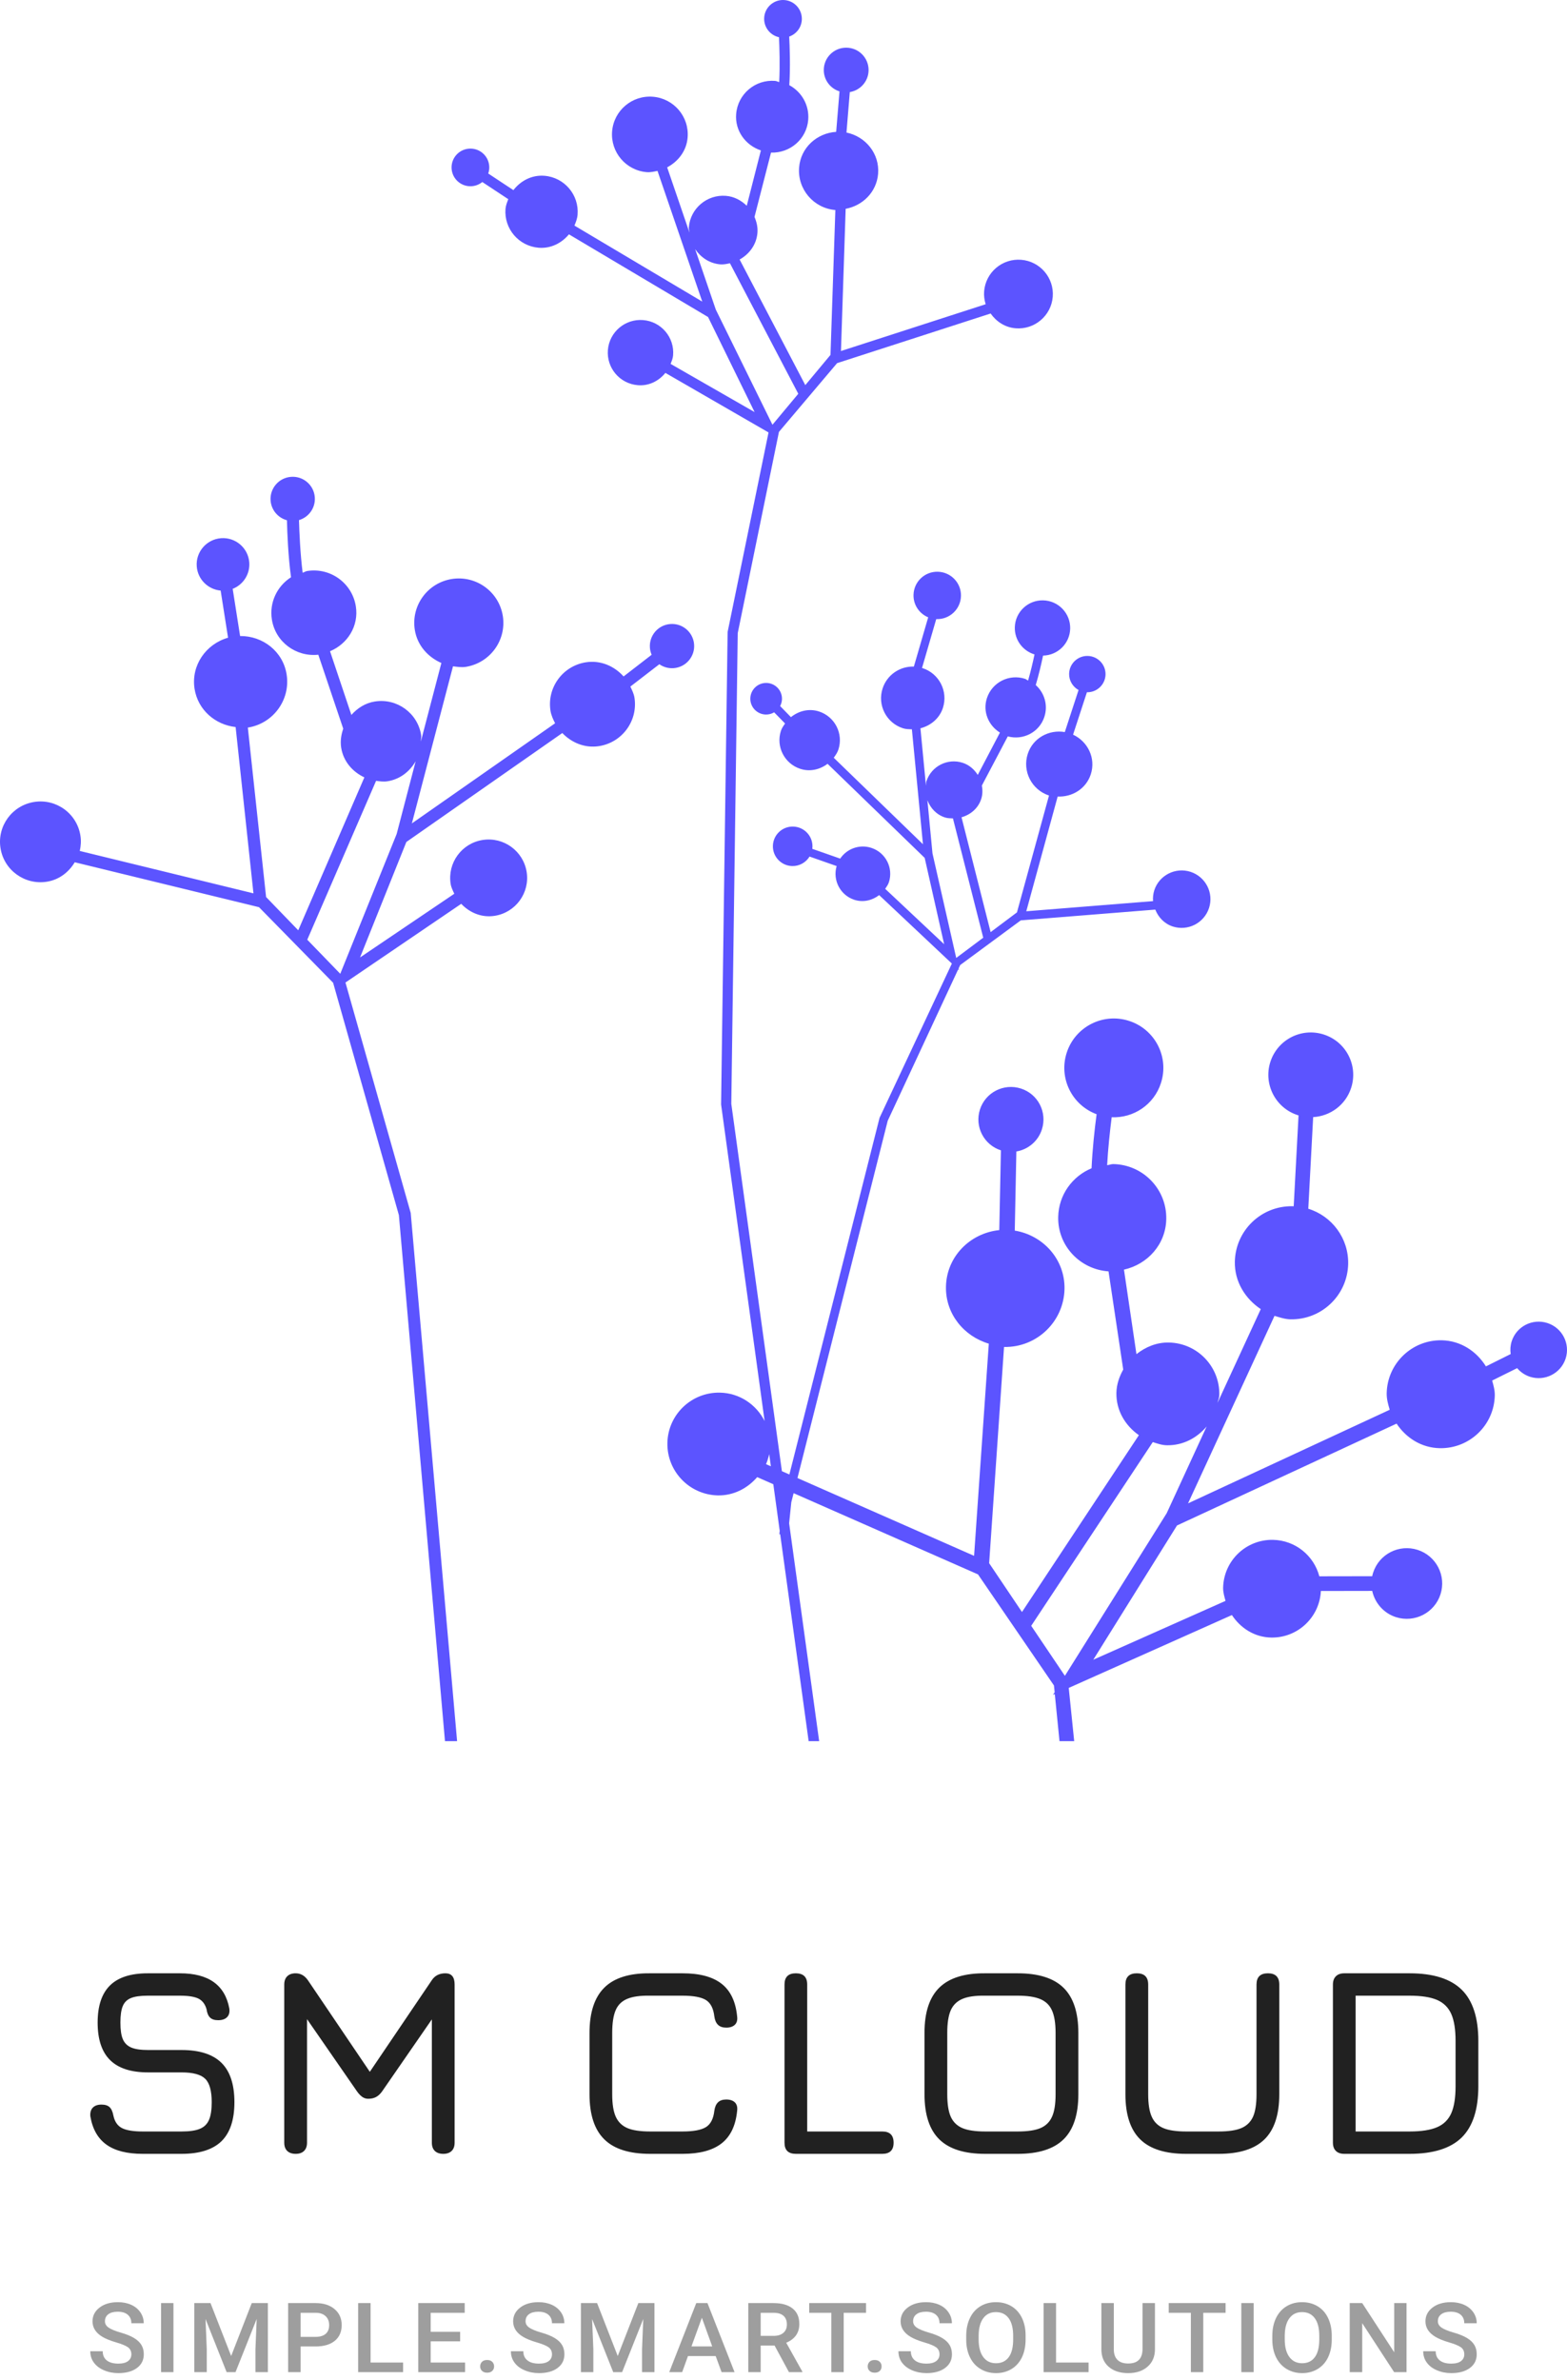 <?xml version="1.0" encoding="UTF-8"?> <svg xmlns="http://www.w3.org/2000/svg" width="106" height="161" viewBox="0 0 106 161" fill="none"> <g clip-path="url(#clip0)"> <path d="M104.672 89.495C103.662 89.171 102.586 89.722 102.26 90.725C102.168 91.016 102.148 91.311 102.191 91.593L100.516 92.428C99.885 91.412 98.819 90.692 97.535 90.662C95.516 90.622 93.847 92.225 93.803 94.24C93.796 94.64 93.902 95.004 94.008 95.362L80.365 101.694L86.215 89.009C86.562 89.113 86.909 89.233 87.285 89.245C89.404 89.288 91.152 87.611 91.197 85.497C91.232 83.749 90.088 82.254 88.499 81.764L88.829 75.566C89.981 75.502 91.03 74.744 91.4 73.584C91.886 72.077 91.058 70.464 89.548 69.979C88.036 69.491 86.421 70.321 85.934 71.829C85.451 73.334 86.28 74.951 87.788 75.434C87.802 75.442 87.823 75.443 87.84 75.45L87.513 81.598C87.488 81.6 87.464 81.595 87.439 81.595C85.324 81.552 83.577 83.23 83.531 85.344C83.505 86.701 84.236 87.851 85.285 88.554L82.358 94.897C82.397 94.715 82.48 94.549 82.481 94.359C82.52 92.44 80.992 90.852 79.073 90.815C78.236 90.797 77.492 91.115 76.875 91.6L76.031 85.883C77.627 85.524 78.859 84.177 78.892 82.466C78.934 80.45 77.332 78.784 75.312 78.743C75.165 78.741 75.037 78.804 74.893 78.819C74.952 77.698 75.08 76.526 75.2 75.575C76.671 75.641 78.061 74.731 78.532 73.263C79.103 71.503 78.134 69.622 76.371 69.056C74.609 68.489 72.723 69.456 72.157 71.213C71.606 72.925 72.507 74.75 74.18 75.371C74.039 76.421 73.896 77.757 73.839 79.027C72.537 79.569 71.613 80.824 71.582 82.321C71.542 84.271 73.057 85.866 74.986 86.001L75.981 92.642C75.719 93.117 75.53 93.639 75.519 94.217C75.497 95.419 76.124 96.438 77.04 97.081L69.132 109.043L66.911 105.74L67.918 91.115C70.132 91.158 71.961 89.403 72.009 87.194C72.046 85.189 70.571 83.563 68.644 83.242L68.752 77.892C69.535 77.758 70.222 77.206 70.479 76.398C70.852 75.241 70.218 74.002 69.06 73.633C67.904 73.26 66.662 73.893 66.289 75.05C65.917 76.207 66.551 77.443 67.707 77.814L67.596 83.209C65.621 83.411 64.029 85.002 63.99 87.038C63.954 88.876 65.199 90.389 66.888 90.891L65.892 105.243L53.945 99.98L60.05 75.813L64.814 65.576L64.87 65.627L64.843 65.514L64.954 65.278L69.052 62.257L78.15 61.529C78.357 62.049 78.757 62.483 79.329 62.671C80.351 63.002 81.449 62.446 81.784 61.424C82.117 60.405 81.559 59.31 80.537 58.975C79.516 58.644 78.416 59.2 78.083 60.218C78.003 60.465 77.981 60.713 77.997 60.956L69.423 61.642L71.546 53.881C72.528 53.927 73.466 53.358 73.786 52.38C74.14 51.297 73.595 50.166 72.588 49.695L73.524 46.828C74.203 46.843 74.766 46.306 74.784 45.629C74.799 44.951 74.261 44.387 73.582 44.371C72.903 44.354 72.338 44.891 72.321 45.569C72.309 46.043 72.57 46.461 72.959 46.675L72.029 49.52C70.954 49.336 69.874 49.923 69.524 50.99C69.142 52.164 69.784 53.427 70.96 53.812L68.792 61.718L67.011 63.053L65.043 55.284C65.645 55.113 66.164 54.689 66.373 54.05C66.474 53.743 66.471 53.434 66.42 53.135L68.172 49.812C69.213 50.095 70.308 49.53 70.646 48.493C70.907 47.698 70.649 46.865 70.063 46.34C70.267 45.659 70.437 44.927 70.558 44.347C71.555 44.327 72.369 43.528 72.393 42.524C72.418 41.492 71.6 40.635 70.566 40.61C69.532 40.585 68.673 41.401 68.648 42.434C68.625 43.295 69.193 44.032 69.98 44.268C69.869 44.792 69.721 45.432 69.545 46.036C69.471 46.002 69.417 45.944 69.338 45.918C68.264 45.569 67.111 46.153 66.76 47.225C66.463 48.135 66.864 49.073 67.641 49.556L66.141 52.417C65.904 52.049 65.569 51.745 65.124 51.6C64.103 51.267 63.004 51.825 62.67 52.844C62.637 52.947 62.649 53.046 62.636 53.15L62.263 49.265C62.946 49.087 63.542 48.615 63.781 47.893C64.149 46.768 63.533 45.561 62.41 45.196C62.397 45.192 62.383 45.189 62.37 45.185L63.332 41.878C63.343 41.878 63.353 41.88 63.362 41.88C64.247 41.901 64.983 41.201 65.005 40.316C65.027 39.431 64.326 38.697 63.438 38.675C62.551 38.653 61.816 39.354 61.795 40.239C61.777 40.921 62.191 41.512 62.788 41.758L61.818 45.092C60.888 45.058 60.008 45.638 59.705 46.566C59.336 47.689 59.95 48.897 61.077 49.262C61.277 49.327 61.483 49.327 61.685 49.333L62.434 57.108L56.399 51.258C56.522 51.087 56.644 50.914 56.714 50.701C57.063 49.63 56.478 48.478 55.403 48.127C54.721 47.905 54.026 48.09 53.503 48.51L52.773 47.762C52.847 47.621 52.892 47.462 52.897 47.291C52.911 46.701 52.444 46.212 51.852 46.197C51.261 46.183 50.77 46.649 50.756 47.24C50.742 47.831 51.208 48.319 51.8 48.335C52.007 48.338 52.202 48.285 52.368 48.185L53.105 48.939C52.999 49.095 52.889 49.245 52.826 49.434C52.476 50.505 53.062 51.656 54.135 52.007C54.795 52.222 55.465 52.056 55.981 51.667L62.551 58.032L63.867 63.871L59.879 60.124C59.971 59.984 60.071 59.852 60.128 59.685C60.444 58.712 59.915 57.672 58.943 57.354C58.138 57.091 57.284 57.41 56.835 58.08L54.948 57.419C54.954 57.373 54.958 57.327 54.959 57.28C54.977 56.542 54.392 55.931 53.653 55.913C52.914 55.894 52.301 56.478 52.283 57.215C52.264 57.953 52.849 58.565 53.588 58.584C54.082 58.595 54.521 58.336 54.762 57.941L56.595 58.584C56.312 59.539 56.838 60.555 57.793 60.867C58.396 61.061 59.006 60.906 59.471 60.549L64.389 65.179L59.497 75.616L53.398 99.739L52.892 99.517L49.469 74.67L49.904 42.828L52.692 29.215L56.625 24.565L67.011 21.207C67.395 21.753 67.983 22.148 68.701 22.207C69.981 22.312 71.107 21.36 71.213 20.081C71.317 18.803 70.365 17.679 69.083 17.574C67.802 17.468 66.678 18.421 66.572 19.7C66.546 20.006 66.59 20.301 66.675 20.579L56.887 23.745L57.205 14.125C58.364 13.91 59.296 12.988 59.399 11.761C59.51 10.402 58.563 9.237 57.26 8.966L57.485 6.229C58.204 6.112 58.756 5.49 58.756 4.738C58.756 3.902 58.077 3.225 57.24 3.225C56.403 3.225 55.725 3.902 55.725 4.738C55.725 5.415 56.172 5.989 56.788 6.181L56.563 8.919C55.259 9.003 54.166 9.983 54.056 11.321C53.934 12.792 55.033 14.087 56.508 14.207L56.179 24.007L54.475 26.051L50.032 17.555C50.684 17.191 51.171 16.553 51.237 15.753C51.269 15.368 51.181 15.008 51.038 14.674L52.155 10.323C53.448 10.365 54.566 9.405 54.672 8.105C54.753 7.109 54.222 6.21 53.393 5.762C53.469 4.526 53.422 3.187 53.386 2.474C53.884 2.301 54.241 1.829 54.241 1.274C54.241 0.571 53.671 0 52.966 0C52.262 0 51.691 0.571 51.691 1.274C51.691 1.883 52.122 2.393 52.695 2.518C52.726 3.184 52.767 4.408 52.709 5.553C52.615 5.531 52.533 5.48 52.435 5.472C51.09 5.362 49.909 6.36 49.798 7.706C49.703 8.847 50.432 9.828 51.47 10.175L50.515 13.919C50.14 13.556 49.667 13.294 49.109 13.248C47.827 13.143 46.703 14.095 46.596 15.374C46.586 15.501 46.629 15.615 46.641 15.739L45.13 11.32C45.877 10.924 46.44 10.21 46.514 9.305C46.633 7.895 45.581 6.66 44.171 6.544C42.76 6.428 41.522 7.474 41.406 8.886C41.292 10.294 42.34 11.529 43.751 11.646C44.004 11.665 44.24 11.608 44.477 11.56L47.504 20.401L38.858 15.26C38.955 15.026 39.048 14.791 39.07 14.525C39.181 13.18 38.178 12.002 36.833 11.891C35.976 11.82 35.219 12.229 34.729 12.862L33.027 11.737C33.072 11.608 33.097 11.469 33.097 11.325C33.097 10.622 32.526 10.052 31.821 10.052C31.116 10.052 30.546 10.623 30.546 11.325C30.546 12.028 31.116 12.599 31.821 12.599C32.126 12.599 32.407 12.491 32.626 12.313L34.383 13.473C34.304 13.682 34.216 13.888 34.195 14.124C34.085 15.468 35.087 16.646 36.433 16.758C37.26 16.826 37.993 16.446 38.486 15.852L47.897 21.445L51.045 27.876L45.365 24.617C45.435 24.43 45.516 24.247 45.532 24.037C45.634 22.819 44.727 21.753 43.51 21.652C42.29 21.552 41.221 22.456 41.121 23.674C41.022 24.89 41.926 25.957 43.146 26.056C43.901 26.118 44.566 25.77 45.011 25.225L51.988 29.253L49.22 42.75L48.778 74.713L51.722 96.123C51.16 95.01 50.029 94.229 48.696 94.204C46.776 94.166 45.184 95.688 45.146 97.608C45.109 99.527 46.638 101.113 48.557 101.155C49.633 101.173 50.567 100.674 51.221 99.919L52.311 100.399L52.744 103.55L52.72 103.782L52.775 103.783L54.701 117.778H55.412L53.381 103.039L53.527 101.622L53.684 101.004L66.157 106.498L71.295 114.012L71.343 114.474L71.227 114.648L71.352 114.595L71.67 117.778H72.664L72.295 114.177L83.332 109.249C83.912 110.127 84.85 110.746 85.982 110.771C87.777 110.807 89.265 109.402 89.35 107.621L92.824 107.615C92.999 108.422 93.588 109.119 94.429 109.39C95.69 109.792 97.038 109.101 97.442 107.845C97.846 106.589 97.156 105.246 95.897 104.84C94.637 104.435 93.289 105.125 92.885 106.384C92.86 106.459 92.838 106.539 92.823 106.621L89.246 106.627C88.88 105.233 87.627 104.191 86.112 104.162C84.287 104.127 82.778 105.574 82.738 107.402C82.734 107.72 82.823 108.001 82.901 108.29L73.955 112.271L79.619 103.189L94.472 96.3C95.112 97.263 96.147 97.934 97.388 97.961C99.407 98.002 101.076 96.402 101.115 94.385C101.12 94.027 101.026 93.713 100.937 93.386L102.627 92.547C102.851 92.81 103.145 93.015 103.498 93.132C104.505 93.452 105.581 92.902 105.908 91.897C106.23 90.894 105.678 89.818 104.672 89.495ZM63.078 57.727L62.734 54.13C62.936 54.66 63.34 55.106 63.922 55.296C64.101 55.354 64.283 55.353 64.462 55.36L66.511 63.43L64.684 64.799L63.078 57.727ZM48.422 20.946L47.024 16.855C47.408 17.417 48.001 17.824 48.73 17.883C48.955 17.901 49.165 17.851 49.378 17.809L54 26.637L52.252 28.732L48.422 20.946ZM51.819 99.043C51.911 98.825 51.981 98.597 52.032 98.361L52.146 99.186L51.819 99.043ZM78.92 102.362L72.035 113.36L69.756 109.977L77.98 97.549C78.288 97.647 78.591 97.757 78.93 97.763C80.022 97.785 80.969 97.27 81.624 96.493L78.92 102.362ZM45.569 45.197C46.395 45.136 47.014 44.418 46.953 43.593C46.892 42.77 46.173 42.15 45.349 42.211C44.523 42.27 43.902 42.989 43.963 43.814C43.975 43.983 44.017 44.144 44.081 44.291L42.183 45.757C41.553 45.057 40.629 44.644 39.632 44.8C38.064 45.045 36.991 46.514 37.238 48.08C37.287 48.391 37.417 48.661 37.55 48.925L27.861 55.699L30.643 45.072C30.924 45.107 31.207 45.153 31.502 45.111C33.146 44.849 34.27 43.315 34.014 41.671C33.755 40.029 32.212 38.908 30.569 39.165C28.924 39.424 27.8 40.962 28.059 42.604C28.226 43.66 28.948 44.447 29.857 44.848L28.468 50.159C28.47 50.012 28.51 49.877 28.489 49.727C28.254 48.236 26.852 47.217 25.36 47.452C24.709 47.553 24.178 47.903 23.769 48.361L22.325 44.052C23.513 43.556 24.281 42.343 24.071 41.014C23.825 39.448 22.354 38.378 20.785 38.624C20.671 38.642 20.58 38.709 20.472 38.743C20.306 37.404 20.247 35.966 20.225 35.183C20.888 34.987 21.348 34.352 21.295 33.639C21.235 32.814 20.515 32.194 19.69 32.255C18.863 32.316 18.244 33.035 18.304 33.859C18.353 34.51 18.812 35.031 19.411 35.193C19.43 36.032 19.491 37.606 19.686 39.048C18.752 39.645 18.207 40.745 18.391 41.905C18.628 43.422 20.022 44.448 21.532 44.288L23.218 49.291C23.081 49.696 23.008 50.124 23.078 50.573C23.226 51.507 23.852 52.213 24.648 52.585L20.175 62.929L18 60.679L16.765 49.217C18.483 48.947 19.66 47.337 19.389 45.623C19.145 44.064 17.776 43.01 16.241 43.023L15.74 39.832C16.445 39.555 16.921 38.843 16.862 38.047C16.789 37.068 15.935 36.333 14.953 36.406C13.974 36.48 13.236 37.331 13.309 38.31C13.373 39.191 14.074 39.873 14.926 39.949L15.427 43.137C13.923 43.567 12.913 45.015 13.161 46.597C13.389 48.027 14.562 49.027 15.939 49.18L17.145 60.43L5.396 57.562C5.47 57.231 5.498 56.88 5.439 56.522C5.206 55.031 3.805 54.012 2.314 54.247C0.818 54.483 -0.202 55.88 0.034 57.371C0.268 58.86 1.669 59.877 3.162 59.644C4 59.514 4.653 58.999 5.056 58.327L17.521 61.366L22.534 66.478L26.983 82.197L30.101 117.778H30.92L27.783 82.049L23.369 66.462L31.2 61.138C31.768 61.738 32.579 62.089 33.457 61.951C34.88 61.731 35.849 60.399 35.626 58.985C35.401 57.566 34.071 56.597 32.65 56.819C31.23 57.042 30.26 58.371 30.484 59.791C30.522 60.037 30.633 60.242 30.731 60.458L24.355 64.767L27.488 56.955L38.037 49.586C38.668 50.24 39.559 50.622 40.523 50.471C42.091 50.225 43.164 48.756 42.918 47.19C42.873 46.915 42.752 46.68 42.641 46.442L44.601 44.932C44.874 45.122 45.212 45.223 45.569 45.197ZM26.832 56.414L23.017 65.871L20.785 63.566L25.44 52.819C25.692 52.852 25.942 52.89 26.206 52.849C27.055 52.718 27.716 52.19 28.117 51.496L26.832 56.414Z" fill="#5C54FF"></path> </g> <path d="M9.65 145.695C8.597 145.695 7.781 145.488 7.203 145.074C6.621 144.659 6.258 144.02 6.112 143.157C6.089 142.905 6.144 142.709 6.278 142.569C6.412 142.432 6.607 142.363 6.862 142.363C7.107 142.363 7.29 142.42 7.412 142.535C7.534 142.649 7.62 142.838 7.669 143.101C7.754 143.51 7.946 143.793 8.245 143.95C8.545 144.104 9.013 144.182 9.65 144.182H12.284C12.822 144.182 13.235 144.122 13.523 144.001C13.811 143.881 14.016 143.68 14.138 143.397C14.26 143.117 14.321 142.718 14.321 142.2C14.321 141.431 14.174 140.904 13.881 140.618C13.587 140.329 13.055 140.185 12.284 140.185H10.016C8.867 140.185 8.012 139.909 7.451 139.357C6.887 138.802 6.605 137.955 6.605 136.814C6.605 135.687 6.884 134.85 7.443 134.301C7.998 133.755 8.849 133.482 9.994 133.482H12.175C14.106 133.482 15.218 134.275 15.512 135.862C15.547 136.113 15.498 136.308 15.364 136.445C15.23 136.585 15.028 136.655 14.757 136.655C14.513 136.655 14.33 136.595 14.208 136.475C14.086 136.355 14.007 136.168 13.972 135.913C13.873 135.567 13.69 135.327 13.423 135.193C13.152 135.061 12.736 134.996 12.175 134.996H9.994C9.494 134.996 9.113 135.05 8.851 135.159C8.59 135.267 8.407 135.45 8.302 135.707C8.197 135.965 8.145 136.334 8.145 136.814C8.145 137.309 8.2 137.684 8.311 137.942C8.421 138.199 8.607 138.385 8.869 138.499C9.131 138.614 9.513 138.671 10.016 138.671H12.284C13.494 138.671 14.393 138.96 14.98 139.537C15.564 140.112 15.857 141 15.857 142.2C15.857 143.39 15.564 144.27 14.98 144.842C14.393 145.411 13.494 145.695 12.284 145.695H9.65ZM30.129 133.482C30.545 133.482 30.753 133.735 30.753 134.241V144.941C30.753 145.181 30.686 145.367 30.552 145.498C30.418 145.63 30.229 145.695 29.985 145.695C29.741 145.695 29.55 145.63 29.413 145.498C29.28 145.367 29.213 145.181 29.213 144.941V136.599L25.841 141.48C25.719 141.649 25.585 141.771 25.44 141.849C25.294 141.929 25.117 141.969 24.908 141.969C24.762 141.969 24.631 141.929 24.515 141.849C24.399 141.771 24.279 141.649 24.157 141.48L20.768 136.582V144.941C20.768 145.181 20.701 145.367 20.567 145.498C20.434 145.63 20.245 145.695 20 145.695C19.756 145.695 19.566 145.63 19.429 145.498C19.295 145.367 19.228 145.181 19.228 144.941V134.241C19.228 134.001 19.295 133.815 19.429 133.683C19.566 133.549 19.756 133.482 20 133.482C20.341 133.482 20.621 133.645 20.842 133.971L25.017 140.146L29.195 133.971C29.402 133.645 29.713 133.482 30.129 133.482ZM43.978 145.695C42.573 145.695 41.539 145.368 40.877 144.713C40.211 144.059 39.878 143.041 39.878 141.66V137.517C39.878 136.136 40.211 135.116 40.877 134.455C41.539 133.795 42.568 133.47 43.96 133.482H46.176C47.325 133.482 48.202 133.716 48.806 134.185C49.411 134.654 49.763 135.387 49.862 136.385C49.897 136.637 49.847 136.828 49.714 136.96C49.58 137.091 49.385 137.157 49.129 137.157C48.885 137.157 48.699 137.094 48.571 136.968C48.44 136.843 48.357 136.654 48.322 136.402C48.261 135.862 48.072 135.492 47.755 135.291C47.435 135.094 46.909 134.996 46.176 134.996H43.96C43.3 134.984 42.787 135.057 42.421 135.214C42.054 135.369 41.795 135.626 41.644 135.986C41.49 136.346 41.413 136.857 41.413 137.517V141.66C41.413 142.32 41.493 142.828 41.653 143.182C41.813 143.537 42.073 143.793 42.434 143.95C42.791 144.104 43.306 144.182 43.978 144.182H46.176C46.909 144.182 47.435 144.083 47.755 143.886C48.072 143.688 48.261 143.32 48.322 142.779C48.357 142.525 48.44 142.335 48.571 142.209C48.699 142.083 48.885 142.02 49.129 142.02C49.385 142.02 49.58 142.086 49.714 142.217C49.847 142.352 49.897 142.545 49.862 142.796C49.763 143.791 49.411 144.523 48.806 144.992C48.202 145.461 47.325 145.695 46.176 145.695H43.978ZM53.836 145.695C53.324 145.695 53.068 145.444 53.068 144.941V134.241C53.068 133.735 53.324 133.482 53.836 133.482C54.347 133.482 54.603 133.735 54.603 134.241V144.182H59.681C60.193 144.182 60.448 144.435 60.448 144.941C60.448 145.444 60.193 145.695 59.681 145.695H53.836ZM66.642 145.695C65.238 145.695 64.203 145.368 63.537 144.713C62.871 144.059 62.538 143.041 62.538 141.66V137.5C62.538 136.119 62.874 135.101 63.545 134.447C64.217 133.792 65.249 133.47 66.642 133.482H68.841C70.245 133.482 71.28 133.809 71.946 134.464C72.612 135.119 72.945 136.136 72.945 137.517V141.66C72.945 143.041 72.612 144.059 71.946 144.713C71.28 145.368 70.245 145.695 68.841 145.695H66.642ZM66.642 144.182H68.841C69.512 144.182 70.028 144.104 70.389 143.95C70.75 143.793 71.008 143.537 71.165 143.182C71.326 142.828 71.405 142.32 71.405 141.66V137.517C71.405 136.868 71.326 136.364 71.165 136.003C71.008 135.643 70.747 135.386 70.38 135.231C70.014 135.074 69.501 134.996 68.841 134.996H66.642C65.982 134.984 65.469 135.057 65.103 135.214C64.736 135.369 64.473 135.626 64.313 135.986C64.156 136.346 64.078 136.851 64.078 137.5V141.66C64.078 142.32 64.156 142.828 64.313 143.182C64.473 143.537 64.733 143.793 65.094 143.95C65.454 144.104 65.971 144.182 66.642 144.182ZM80.234 145.695C78.829 145.695 77.794 145.368 77.128 144.713C76.462 144.059 76.129 143.041 76.129 141.66V134.241C76.129 133.735 76.387 133.482 76.901 133.482C77.413 133.482 77.669 133.735 77.669 134.241V141.66C77.669 142.32 77.749 142.828 77.909 143.182C78.066 143.537 78.325 143.793 78.686 143.95C79.046 144.104 79.562 144.182 80.234 144.182H82.432C83.104 144.182 83.62 144.104 83.981 143.95C84.341 143.793 84.602 143.537 84.762 143.182C84.919 142.828 84.997 142.32 84.997 141.66V134.241C84.997 133.735 85.254 133.482 85.769 133.482C86.281 133.482 86.537 133.735 86.537 134.241V141.66C86.537 143.041 86.204 144.059 85.538 144.713C84.872 145.368 83.837 145.695 82.432 145.695H80.234ZM90.934 145.695C90.689 145.695 90.5 145.63 90.367 145.498C90.233 145.367 90.166 145.181 90.166 144.941V134.241C90.166 134.001 90.233 133.815 90.367 133.683C90.5 133.549 90.689 133.482 90.934 133.482H95.348C96.947 133.482 98.124 133.852 98.877 134.592C99.627 135.33 100.002 136.485 100.002 138.058V141.12C100.002 142.692 99.627 143.849 98.877 144.589C98.124 145.327 96.947 145.695 95.348 145.695H90.934ZM91.701 144.182H95.348C96.142 144.182 96.763 144.086 97.21 143.894C97.655 143.703 97.975 143.388 98.17 142.951C98.365 142.51 98.462 141.9 98.462 141.12V138.058C98.462 137.277 98.365 136.668 98.17 136.231C97.975 135.793 97.655 135.477 97.21 135.283C96.763 135.091 96.142 134.996 95.348 134.996H91.701V144.182Z" fill="#212121"></path> <path d="M8.886 159.257C8.886 159.053 8.812 158.894 8.663 158.783C8.511 158.673 8.241 158.561 7.852 158.447C7.461 158.333 7.149 158.206 6.917 158.067C6.478 157.8 6.258 157.452 6.258 157.024C6.258 156.647 6.417 156.337 6.735 156.093C7.054 155.85 7.466 155.728 7.974 155.728C8.312 155.728 8.612 155.788 8.875 155.907C9.14 156.026 9.348 156.197 9.499 156.418C9.648 156.639 9.723 156.885 9.723 157.155H8.886C8.886 156.912 8.806 156.721 8.647 156.582C8.488 156.444 8.261 156.374 7.966 156.374C7.691 156.374 7.478 156.431 7.326 156.546C7.175 156.658 7.099 156.816 7.099 157.02C7.099 157.19 7.181 157.333 7.345 157.447C7.509 157.561 7.779 157.673 8.155 157.783C8.534 157.89 8.837 158.013 9.064 158.151C9.294 158.288 9.461 158.446 9.568 158.626C9.674 158.803 9.727 159.012 9.727 159.253C9.727 159.642 9.573 159.951 9.265 160.18C8.954 160.411 8.534 160.527 8.004 160.527C7.653 160.527 7.331 160.463 7.038 160.337C6.743 160.213 6.515 160.04 6.353 159.819C6.189 159.6 6.107 159.343 6.107 159.049H6.948C6.948 159.314 7.038 159.52 7.22 159.666C7.404 159.812 7.666 159.885 8.004 159.885C8.297 159.885 8.516 159.827 8.663 159.713C8.812 159.599 8.886 159.447 8.886 159.257ZM11.733 155.79V160.461H10.896V155.79H11.733ZM13.145 155.79H14.24L15.637 159.37L17.03 155.79H18.12V160.461H17.28V158.921L17.363 156.863L15.932 160.461H15.33L13.903 156.867L13.986 158.921V160.461H13.145V155.79ZM21.335 158.724H20.335V160.461H19.491V155.79H21.346C21.886 155.79 22.315 155.927 22.633 156.199C22.954 156.469 23.114 156.828 23.114 157.276C23.114 157.733 22.958 158.089 22.645 158.345C22.334 158.598 21.898 158.724 21.335 158.724ZM20.335 156.447V158.075H21.346C21.644 158.075 21.872 158.007 22.031 157.87C22.188 157.734 22.266 157.538 22.266 157.283C22.266 157.03 22.187 156.828 22.028 156.677C21.869 156.526 21.649 156.45 21.369 156.447H20.335ZM25.068 155.79V159.812H27.268V160.461H24.227V155.79H25.068ZM31.126 157.735V158.378H29.134V159.812H31.459V160.461H28.294V155.79H31.436V156.447H29.134V157.735H31.126ZM32.951 159.64C33.102 159.64 33.218 159.681 33.299 159.764C33.382 159.847 33.424 159.95 33.424 160.074C33.424 160.196 33.382 160.297 33.299 160.377C33.218 160.457 33.102 160.498 32.951 160.498C32.807 160.498 32.692 160.457 32.606 160.377C32.523 160.299 32.481 160.198 32.481 160.074C32.481 159.95 32.522 159.847 32.602 159.764C32.686 159.681 32.802 159.64 32.951 159.64ZM37.339 159.257C37.339 159.053 37.264 158.894 37.115 158.783C36.964 158.673 36.694 158.561 36.305 158.447C35.914 158.333 35.603 158.206 35.374 158.067C34.932 157.8 34.711 157.452 34.711 157.024C34.711 156.647 34.87 156.337 35.188 156.093C35.506 155.85 35.919 155.728 36.426 155.728C36.764 155.728 37.065 155.788 37.327 155.907C37.592 156.026 37.801 156.197 37.952 156.418C38.101 156.639 38.175 156.885 38.175 157.155H37.339C37.339 156.912 37.259 156.721 37.1 156.582C36.941 156.444 36.714 156.374 36.419 156.374C36.144 156.374 35.93 156.431 35.779 156.546C35.627 156.658 35.552 156.816 35.552 157.02C35.552 157.19 35.634 157.333 35.798 157.447C35.962 157.561 36.232 157.673 36.608 157.783C36.987 157.89 37.289 158.013 37.517 158.151C37.746 158.288 37.914 158.446 38.02 158.626C38.126 158.803 38.179 159.012 38.179 159.253C38.179 159.642 38.025 159.951 37.717 160.18C37.407 160.411 36.987 160.527 36.456 160.527C36.106 160.527 35.784 160.463 35.491 160.337C35.196 160.213 34.967 160.04 34.806 159.819C34.642 159.6 34.56 159.343 34.56 159.049H35.4C35.4 159.314 35.492 159.52 35.677 159.666C35.858 159.812 36.118 159.885 36.456 159.885C36.749 159.885 36.97 159.827 37.119 159.713C37.266 159.599 37.339 159.447 37.339 159.257ZM39.296 155.79H40.39L41.787 159.37L43.181 155.79H44.271V160.461H43.431V158.921L43.514 156.863L42.083 160.461H41.481L40.053 156.867L40.137 158.921V160.461H39.296V155.79ZM48.811 160.461L48.413 159.374H46.539L46.145 160.461H45.271L47.099 155.79H47.857L49.689 160.461H48.811ZM47.478 156.783L46.774 158.721H48.178L47.478 156.783ZM53.369 160.461L52.396 158.662H51.457V160.461H50.617V155.79H52.32C52.881 155.79 53.312 155.912 53.615 156.155C53.918 156.396 54.07 156.745 54.07 157.203C54.07 157.514 53.991 157.775 53.835 157.987C53.678 158.196 53.461 158.358 53.184 158.472L54.27 160.417V160.461H53.369ZM51.457 156.447V158.009H52.324C52.607 158.009 52.829 157.941 52.99 157.805C53.15 157.666 53.229 157.477 53.229 157.239C53.229 156.988 53.156 156.795 53.01 156.659C52.861 156.52 52.64 156.45 52.347 156.447H51.457ZM58.583 155.79V156.447H57.072V160.461H56.235V156.447H54.74V155.79H58.583ZM59.166 159.64C59.315 159.64 59.431 159.681 59.514 159.764C59.595 159.847 59.635 159.95 59.635 160.074C59.635 160.196 59.595 160.297 59.514 160.377C59.431 160.457 59.315 160.498 59.166 160.498C59.019 160.498 58.904 160.457 58.821 160.377C58.738 160.299 58.696 160.198 58.696 160.074C58.696 159.95 58.737 159.847 58.817 159.764C58.901 159.681 59.017 159.64 59.166 159.64ZM63.554 159.257C63.554 159.053 63.478 158.894 63.327 158.783C63.178 158.673 62.908 158.561 62.516 158.447C62.128 158.333 61.817 158.206 61.585 158.067C61.143 157.8 60.922 157.452 60.922 157.024C60.922 156.647 61.081 156.337 61.4 156.093C61.72 155.85 62.134 155.728 62.641 155.728C62.977 155.728 63.277 155.788 63.542 155.907C63.807 156.026 64.014 156.197 64.163 156.418C64.315 156.639 64.391 156.885 64.391 157.155H63.554C63.554 156.912 63.474 156.721 63.315 156.582C63.156 156.444 62.929 156.374 62.634 156.374C62.359 156.374 62.145 156.431 61.994 156.546C61.843 156.658 61.767 156.816 61.767 157.02C61.767 157.19 61.849 157.333 62.013 157.447C62.177 157.561 62.447 157.673 62.823 157.783C63.202 157.89 63.505 158.013 63.732 158.151C63.962 158.288 64.129 158.446 64.235 158.626C64.341 158.803 64.394 159.012 64.394 159.253C64.394 159.642 64.239 159.951 63.929 160.18C63.621 160.411 63.202 160.527 62.672 160.527C62.321 160.527 61.998 160.463 61.702 160.337C61.41 160.213 61.181 160.04 61.017 159.819C60.856 159.6 60.775 159.343 60.775 159.049H61.615C61.615 159.314 61.706 159.52 61.888 159.666C62.07 159.812 62.331 159.885 62.672 159.885C62.964 159.885 63.184 159.827 63.33 159.713C63.479 159.599 63.554 159.447 63.554 159.257ZM69.377 157.987V158.246C69.377 158.706 69.295 159.109 69.131 159.454C68.967 159.797 68.733 160.061 68.43 160.246C68.125 160.433 67.773 160.527 67.374 160.527C66.983 160.527 66.633 160.433 66.325 160.246C66.017 160.061 65.78 159.798 65.614 159.458C65.447 159.115 65.362 158.721 65.36 158.275V158.009C65.36 157.554 65.443 157.153 65.61 156.805C65.776 156.457 66.012 156.191 66.318 156.006C66.623 155.821 66.974 155.728 67.37 155.728C67.764 155.728 68.114 155.82 68.419 156.002C68.724 156.185 68.96 156.447 69.127 156.79C69.294 157.133 69.377 157.532 69.377 157.987ZM68.536 158.246V158.005C68.536 157.487 68.435 157.091 68.234 156.816C68.029 156.538 67.741 156.4 67.37 156.4C67.004 156.4 66.719 156.537 66.515 156.812C66.31 157.087 66.205 157.476 66.2 157.98V158.246C66.2 158.759 66.304 159.157 66.511 159.439C66.718 159.719 67.005 159.859 67.374 159.859C67.748 159.859 68.035 159.722 68.237 159.447C68.437 159.174 68.536 158.774 68.536 158.246ZM71.436 155.79V159.812H73.636V160.461H70.596V155.79H71.436ZM77.286 155.79H78.127V158.91C78.127 159.407 77.961 159.799 77.631 160.089C77.302 160.381 76.865 160.527 76.317 160.527C75.761 160.527 75.321 160.383 74.996 160.096C74.667 159.812 74.503 159.416 74.503 158.91V155.79H75.344V158.914C75.344 159.228 75.426 159.466 75.59 159.629C75.754 159.795 75.996 159.877 76.317 159.877C76.963 159.877 77.286 159.548 77.286 158.888V155.79ZM82.905 155.79V156.447H81.394V160.461H80.557V156.447H79.058V155.79H82.905ZM84.805 155.79V160.461H83.969V155.79H84.805ZM90.087 157.987V158.246C90.087 158.706 90.005 159.109 89.841 159.454C89.677 159.797 89.442 160.061 89.137 160.246C88.831 160.433 88.48 160.527 88.084 160.527C87.69 160.527 87.34 160.433 87.032 160.246C86.726 160.061 86.489 159.798 86.32 159.458C86.153 159.115 86.069 158.721 86.066 158.275V158.009C86.066 157.554 86.149 157.153 86.316 156.805C86.485 156.457 86.722 156.191 87.028 156.006C87.331 155.821 87.68 155.728 88.076 155.728C88.47 155.728 88.82 155.82 89.125 156.002C89.431 156.185 89.667 156.447 89.833 156.79C90 157.133 90.084 157.532 90.087 157.987ZM89.243 158.246V158.005C89.243 157.487 89.142 157.091 88.94 156.816C88.738 156.538 88.45 156.4 88.076 156.4C87.713 156.4 87.429 156.537 87.225 156.812C87.018 157.087 86.912 157.476 86.907 157.98V158.246C86.907 158.759 87.011 159.157 87.221 159.439C87.428 159.719 87.716 159.859 88.084 159.859C88.455 159.859 88.742 159.722 88.944 159.447C89.143 159.174 89.243 158.774 89.243 158.246ZM95.145 155.79V160.461H94.305L92.147 157.148V160.461H91.302V155.79H92.147L94.312 159.118V155.79H95.145ZM99.052 159.257C99.052 159.053 98.978 158.894 98.829 158.783C98.678 158.673 98.408 158.561 98.019 158.447C97.628 158.333 97.317 158.206 97.088 158.067C96.646 157.8 96.425 157.452 96.425 157.024C96.425 156.647 96.584 156.337 96.902 156.093C97.22 155.85 97.633 155.728 98.14 155.728C98.478 155.728 98.779 155.788 99.041 155.907C99.306 156.026 99.514 156.197 99.666 156.418C99.817 156.639 99.893 156.885 99.893 157.155H99.052C99.052 156.912 98.973 156.721 98.814 156.582C98.655 156.444 98.428 156.374 98.132 156.374C97.86 156.374 97.647 156.431 97.493 156.546C97.341 156.658 97.265 156.816 97.265 157.02C97.265 157.19 97.347 157.333 97.511 157.447C97.676 157.561 97.947 157.673 98.326 157.783C98.702 157.89 99.004 158.013 99.234 158.151C99.461 158.288 99.628 158.446 99.734 158.626C99.84 158.803 99.893 159.012 99.893 159.253C99.893 159.642 99.739 159.951 99.431 160.18C99.121 160.411 98.7 160.527 98.17 160.527C97.82 160.527 97.498 160.463 97.205 160.337C96.909 160.213 96.681 160.04 96.52 159.819C96.356 159.6 96.273 159.343 96.273 159.049H97.118C97.118 159.314 97.209 159.52 97.39 159.666C97.572 159.812 97.832 159.885 98.17 159.885C98.463 159.885 98.684 159.827 98.833 159.713C98.979 159.599 99.052 159.447 99.052 159.257Z" fill="#9E9E9E"></path> <defs> <clipPath id="clip0"> <rect width="106" height="117.778" fill="white"></rect> </clipPath> </defs> </svg> 